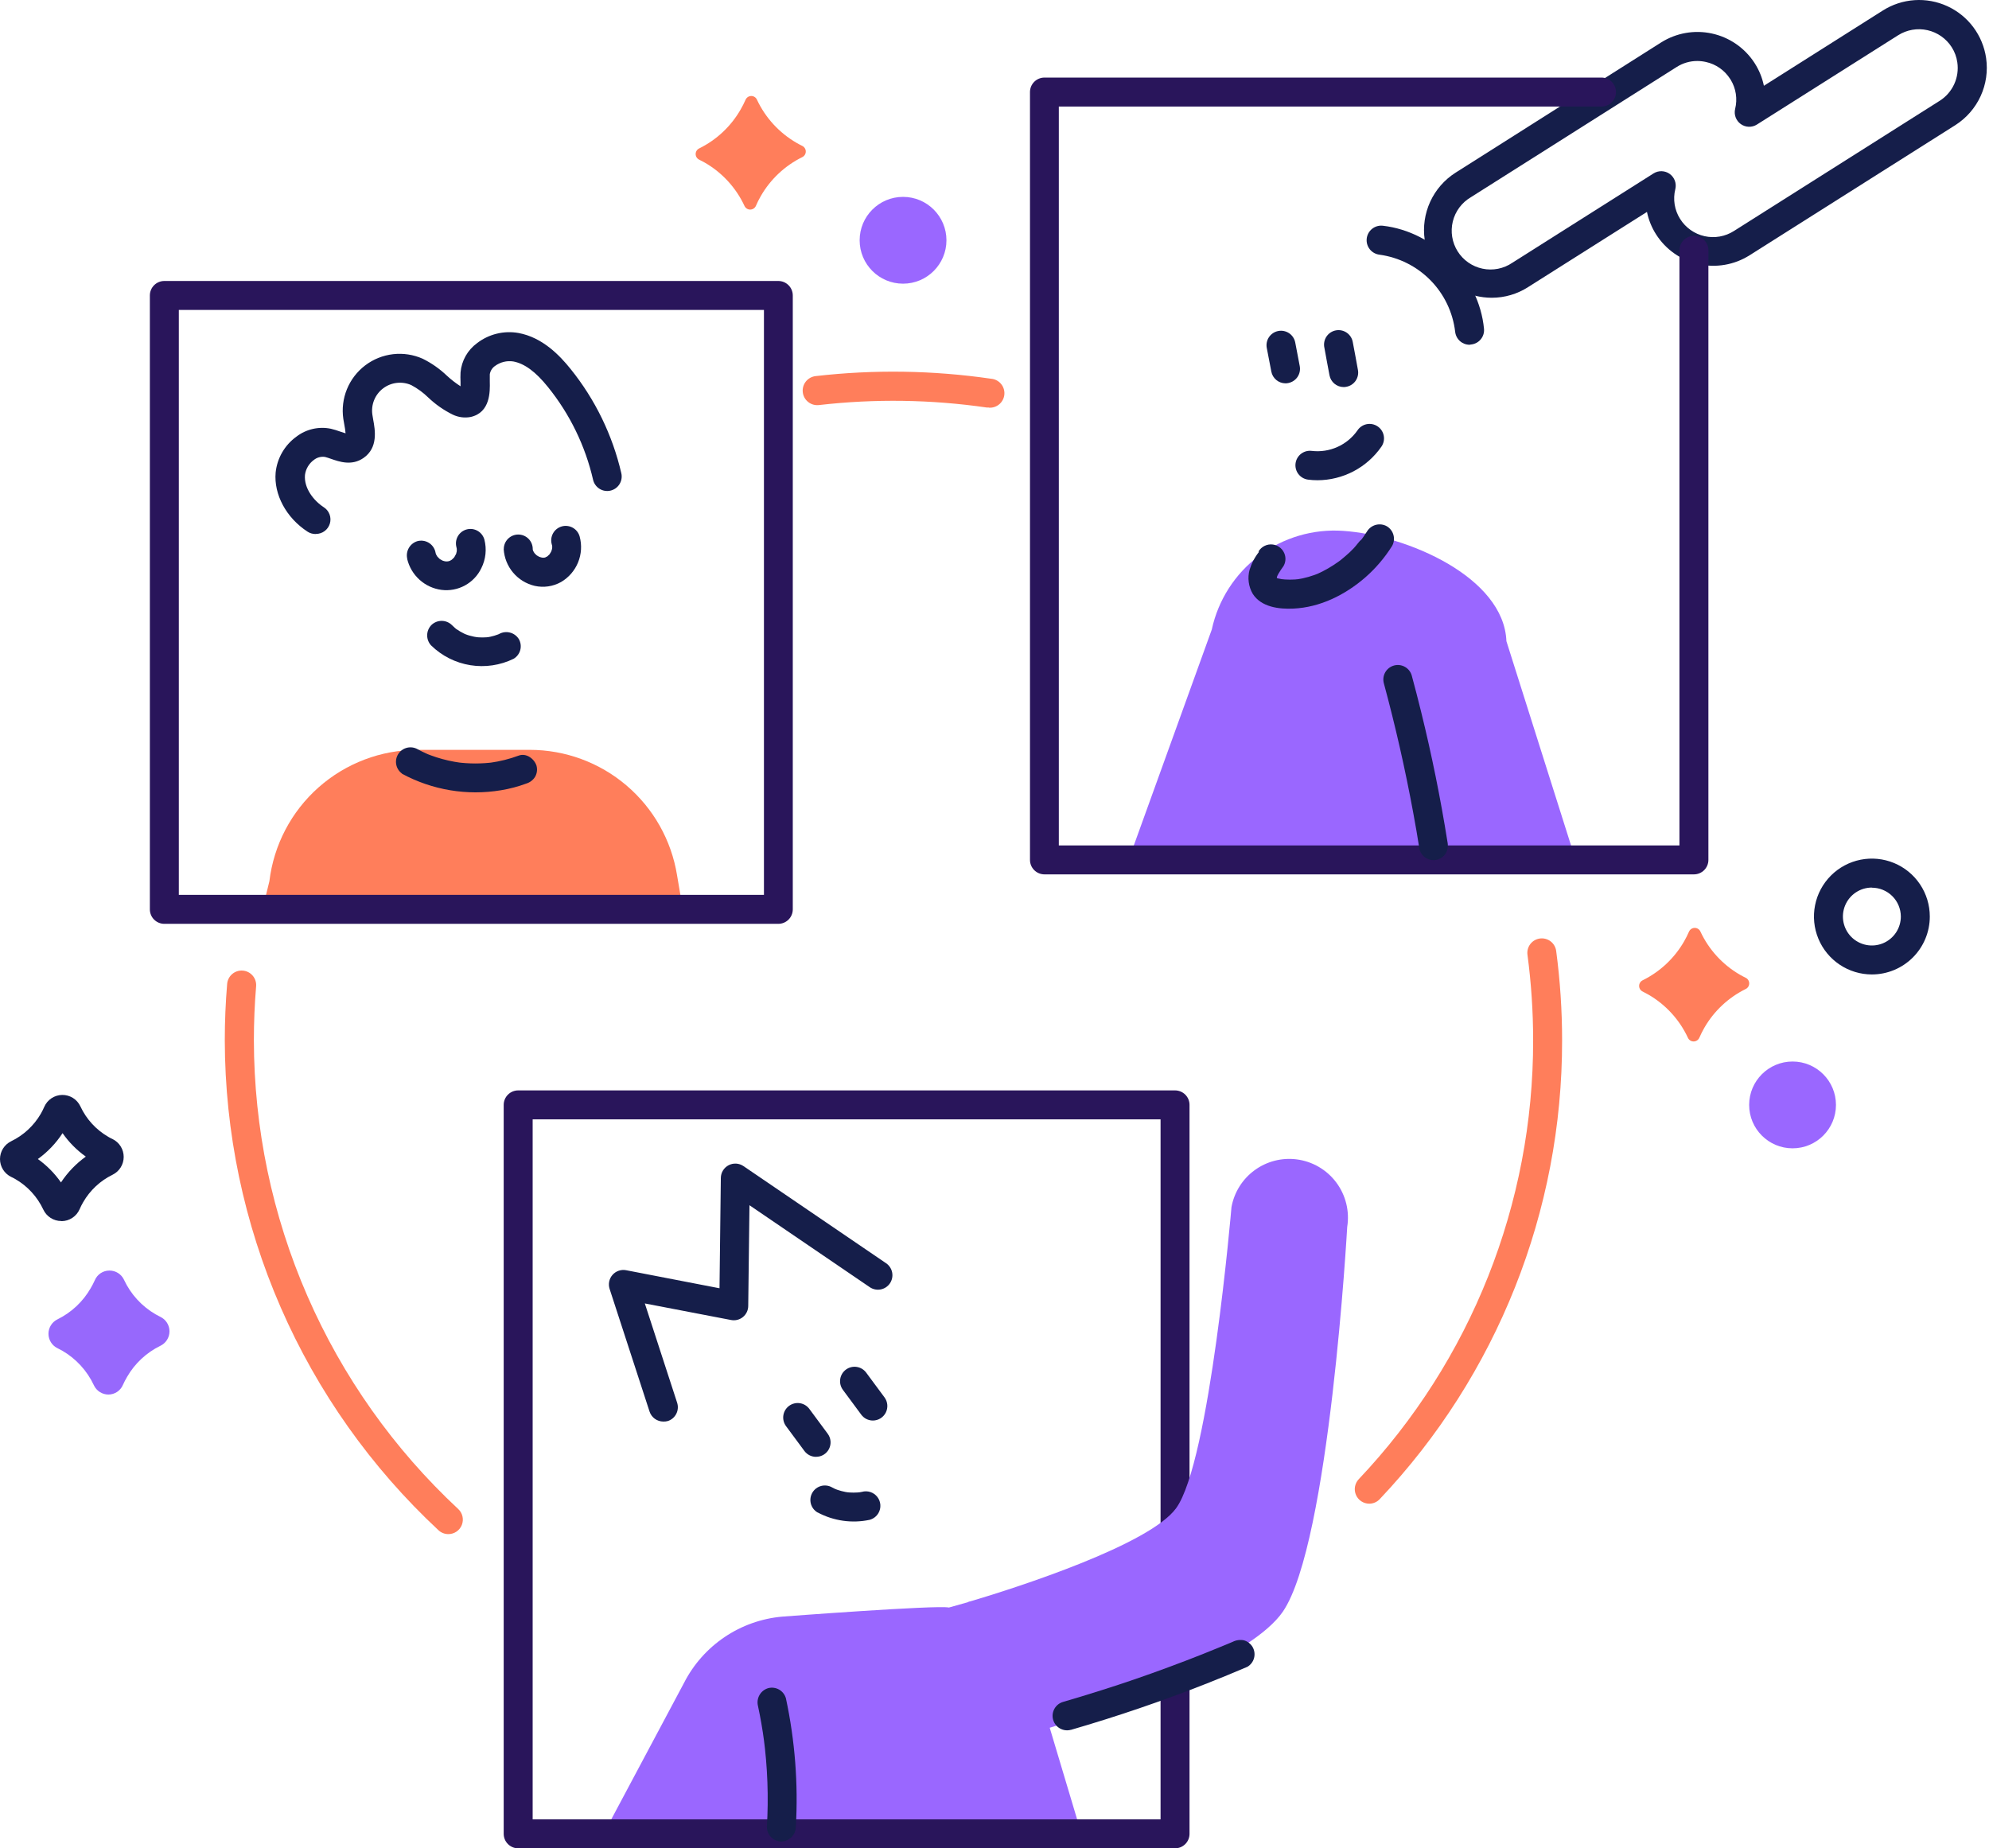 <?xml version="1.0" encoding="UTF-8"?> <svg xmlns="http://www.w3.org/2000/svg" width="269" height="250" viewBox="0 0 269 250" fill="none"><path d="M8.287 165.153C7.777 165.153 7.278 165.007 6.848 164.734C6.418 164.46 6.075 164.07 5.859 163.608C5.048 161.873 3.724 160.429 2.065 159.473C1.886 159.367 1.701 159.271 1.505 159.182C1.054 158.962 0.673 158.619 0.407 158.193C0.141 157.767 0 157.275 0 156.773C0 156.271 0.141 155.779 0.407 155.353C0.673 154.927 1.054 154.584 1.505 154.364C3.177 153.556 4.569 152.268 5.506 150.665C5.684 150.356 5.845 150.036 5.987 149.708C6.193 149.236 6.531 148.832 6.96 148.546C7.39 148.261 7.892 148.105 8.408 148.098C8.924 148.091 9.431 148.233 9.868 148.506C10.305 148.78 10.653 149.174 10.872 149.641C11.679 151.379 13.005 152.823 14.666 153.776C14.845 153.883 15.024 153.978 15.226 154.067C15.677 154.289 16.057 154.632 16.323 155.058C16.588 155.484 16.729 155.977 16.729 156.479C16.729 156.982 16.588 157.474 16.323 157.9C16.057 158.327 15.677 158.67 15.226 158.891C13.558 159.704 12.172 160.998 11.247 162.606C11.068 162.914 10.907 163.231 10.766 163.558C10.56 164.031 10.221 164.434 9.792 164.72C9.362 165.006 8.859 165.162 8.343 165.169L8.287 165.153ZM5.109 156.759C6.328 157.631 7.389 158.704 8.248 159.932C9.145 158.573 10.283 157.39 11.605 156.44C10.383 155.57 9.32 154.497 8.461 153.267C7.57 154.634 6.434 155.824 5.109 156.776V156.759Z" fill="#151E4A"></path><path d="M235.321 131.842C235.578 131.987 235.835 132.127 236.093 132.25C236.236 132.319 236.357 132.427 236.441 132.562C236.526 132.696 236.57 132.852 236.57 133.011C236.57 133.17 236.526 133.326 236.441 133.46C236.357 133.595 236.236 133.703 236.093 133.772C233.748 134.928 231.8 136.755 230.497 139.021C230.248 139.458 230.022 139.908 229.82 140.369C229.753 140.517 229.645 140.643 229.508 140.73C229.372 140.818 229.213 140.865 229.051 140.865C228.888 140.865 228.729 140.818 228.593 140.73C228.456 140.643 228.348 140.517 228.281 140.369C227.14 137.916 225.27 135.874 222.926 134.522C222.674 134.376 222.417 134.242 222.159 134.113C222.016 134.044 221.895 133.936 221.811 133.802C221.726 133.667 221.682 133.511 221.682 133.352C221.682 133.193 221.726 133.038 221.811 132.903C221.895 132.768 222.016 132.66 222.159 132.591C224.503 131.435 226.451 129.608 227.755 127.343C228.005 126.908 228.231 126.459 228.432 126C228.499 125.852 228.608 125.726 228.744 125.639C228.88 125.551 229.039 125.504 229.202 125.504C229.364 125.504 229.523 125.551 229.659 125.639C229.796 125.726 229.904 125.852 229.971 126C231.112 128.45 232.98 130.489 235.321 131.842V131.842Z" fill="#FF7E5B"></path><path d="M107.733 19.324C107.985 19.469 108.242 19.609 108.5 19.732C108.643 19.801 108.764 19.909 108.848 20.044C108.933 20.179 108.977 20.334 108.977 20.493C108.977 20.652 108.933 20.808 108.848 20.943C108.764 21.077 108.643 21.185 108.5 21.254C106.156 22.411 104.208 24.238 102.904 26.503C102.651 26.938 102.424 27.389 102.227 27.852C102.16 28 102.052 28.125 101.915 28.213C101.779 28.301 101.62 28.347 101.457 28.347C101.295 28.347 101.136 28.301 101 28.213C100.863 28.125 100.755 28 100.688 27.852C99.546 25.399 97.676 23.357 95.333 22.004C95.076 21.859 94.824 21.724 94.561 21.596C94.418 21.527 94.297 21.419 94.212 21.284C94.128 21.149 94.083 20.994 94.083 20.835C94.083 20.676 94.128 20.52 94.212 20.385C94.297 20.251 94.418 20.143 94.561 20.074C96.906 18.919 98.855 17.092 100.156 14.825C100.408 14.39 100.636 13.942 100.839 13.482C100.905 13.334 101.013 13.208 101.149 13.12C101.285 13.031 101.444 12.984 101.606 12.984C101.768 12.984 101.927 13.031 102.063 13.12C102.199 13.208 102.306 13.334 102.372 13.482C103.519 15.932 105.39 17.971 107.733 19.324V19.324Z" fill="#FF7E5B"></path><path d="M20.392 179.017C20.621 179.152 20.856 179.275 21.091 179.392C21.22 179.455 21.329 179.553 21.404 179.675C21.48 179.797 21.52 179.937 21.52 180.08C21.52 180.224 21.48 180.364 21.404 180.486C21.329 180.608 21.22 180.706 21.091 180.769C18.956 181.817 17.18 183.477 15.988 185.536C15.761 185.933 15.555 186.342 15.373 186.762C15.313 186.897 15.216 187.012 15.092 187.093C14.968 187.173 14.824 187.216 14.676 187.216C14.528 187.216 14.384 187.173 14.26 187.093C14.136 187.012 14.039 186.897 13.979 186.762C12.941 184.537 11.243 182.685 9.117 181.457C8.882 181.323 8.652 181.2 8.417 181.082C8.287 181.02 8.177 180.922 8.1 180.799C8.023 180.677 7.982 180.535 7.982 180.391C7.982 180.247 8.023 180.105 8.1 179.983C8.177 179.861 8.287 179.762 8.417 179.7C10.553 178.657 12.329 176.998 13.515 174.938C13.744 174.541 13.951 174.132 14.136 173.713C14.195 173.577 14.293 173.462 14.417 173.382C14.54 173.301 14.685 173.258 14.833 173.258C14.98 173.258 15.125 173.301 15.249 173.382C15.372 173.462 15.47 173.577 15.529 173.713C16.567 175.938 18.265 177.79 20.392 179.017V179.017Z" fill="#9768FC"></path><path d="M14.666 188.622C14.254 188.622 13.85 188.504 13.502 188.283C13.155 188.062 12.877 187.747 12.702 187.374C11.786 185.408 10.287 183.771 8.41 182.685C8.203 182.567 8.001 182.461 7.789 182.36C7.419 182.183 7.107 181.906 6.889 181.559C6.671 181.213 6.555 180.811 6.555 180.402C6.555 179.992 6.671 179.591 6.889 179.244C7.107 178.898 7.419 178.62 7.789 178.443C9.666 177.517 11.225 176.052 12.265 174.235C12.472 173.886 12.659 173.526 12.825 173.155C12.988 172.771 13.259 172.443 13.606 172.211C13.953 171.98 14.361 171.855 14.778 171.852H14.811C15.223 171.851 15.626 171.969 15.973 172.19C16.32 172.411 16.596 172.726 16.77 173.099C17.687 175.065 19.188 176.701 21.067 177.783V177.783C21.274 177.9 21.476 178.012 21.688 178.113C22.058 178.29 22.37 178.568 22.588 178.914C22.807 179.261 22.922 179.662 22.922 180.072C22.922 180.481 22.807 180.882 22.588 181.229C22.37 181.576 22.058 181.853 21.688 182.03C19.8 182.952 18.232 184.417 17.184 186.238C16.977 186.587 16.791 186.948 16.624 187.318C16.461 187.703 16.188 188.031 15.84 188.263C15.492 188.494 15.084 188.619 14.666 188.622V188.622ZM10.061 180.413C11.952 181.557 13.527 183.155 14.643 185.063L14.772 184.839C15.902 182.884 17.507 181.246 19.439 180.077C17.547 178.934 15.971 177.338 14.851 175.433C14.811 175.506 14.772 175.584 14.727 175.657C13.599 177.611 11.994 179.248 10.061 180.413V180.413Z" fill="#9768FC"></path><path d="M242.433 155.318C245.675 155.318 248.303 152.69 248.303 149.448C248.303 146.206 245.675 143.578 242.433 143.578C239.192 143.578 236.563 146.206 236.563 149.448C236.563 152.69 239.192 155.318 242.433 155.318Z" fill="#9A67FF"></path><path d="M253.16 131.801C251.611 131.801 250.096 131.341 248.808 130.48C247.52 129.62 246.515 128.396 245.923 126.965C245.33 125.533 245.174 123.958 245.477 122.438C245.779 120.919 246.525 119.523 247.621 118.427C248.716 117.332 250.112 116.586 251.632 116.283C253.151 115.981 254.727 116.136 256.158 116.729C257.59 117.322 258.813 118.326 259.674 119.614C260.535 120.903 260.994 122.417 260.994 123.967C260.994 126.044 260.169 128.037 258.7 129.506C257.23 130.975 255.238 131.801 253.16 131.801V131.801ZM253.16 120.05C252.385 120.05 251.628 120.28 250.984 120.71C250.34 121.14 249.838 121.752 249.541 122.468C249.245 123.184 249.167 123.971 249.318 124.731C249.47 125.491 249.843 126.189 250.39 126.737C250.938 127.284 251.636 127.657 252.396 127.808C253.156 127.96 253.943 127.882 254.659 127.586C255.375 127.289 255.987 126.787 256.417 126.143C256.847 125.499 257.077 124.741 257.077 123.967C257.073 122.931 256.658 121.939 255.924 121.208C255.19 120.477 254.196 120.067 253.16 120.067V120.05Z" fill="#151E4A"></path><path d="M122.132 38.369C125.373 38.369 128.001 35.741 128.001 32.499C128.001 29.257 125.373 26.629 122.132 26.629C118.89 26.629 116.262 29.257 116.262 32.499C116.262 35.741 118.89 38.369 122.132 38.369Z" fill="#9A67FF"></path><path d="M198.748 46.631C198.261 46.629 197.792 46.446 197.433 46.119C197.073 45.791 196.848 45.341 196.8 44.857C196.487 42.236 195.314 39.792 193.464 37.909C191.614 36.026 189.192 34.809 186.577 34.449C186.058 34.39 185.583 34.128 185.257 33.719C184.931 33.31 184.781 32.789 184.84 32.269C184.898 31.75 185.161 31.275 185.57 30.949C185.978 30.623 186.5 30.473 187.019 30.532C194.019 31.327 200.029 37.448 200.701 44.46C200.726 44.716 200.701 44.975 200.626 45.221C200.551 45.467 200.428 45.696 200.264 45.895C200.1 46.094 199.899 46.258 199.671 46.379C199.443 46.499 199.194 46.573 198.938 46.597L198.748 46.631Z" fill="#151E4A"></path><path d="M181.725 52.353C181.271 52.352 180.831 52.193 180.48 51.903C180.13 51.613 179.892 51.21 179.806 50.763C179.638 49.902 179.549 49.392 179.453 48.878C179.358 48.363 179.28 47.882 179.118 47.048C179.059 46.791 179.053 46.526 179.099 46.267C179.145 46.008 179.243 45.761 179.386 45.541C179.53 45.321 179.717 45.132 179.935 44.985C180.153 44.838 180.399 44.737 180.657 44.688C180.916 44.638 181.181 44.641 181.438 44.696C181.695 44.751 181.939 44.858 182.154 45.009C182.369 45.16 182.551 45.354 182.69 45.577C182.829 45.8 182.921 46.049 182.962 46.309C183.13 47.165 183.219 47.68 183.315 48.189C183.41 48.699 183.488 49.185 183.65 50.025C183.699 50.277 183.697 50.537 183.645 50.789C183.593 51.04 183.492 51.279 183.348 51.492C183.203 51.705 183.018 51.887 182.803 52.028C182.588 52.169 182.347 52.266 182.095 52.313C181.973 52.34 181.85 52.353 181.725 52.353V52.353Z" fill="#151E4A"></path><path d="M173.858 51.848C173.403 51.847 172.963 51.688 172.613 51.398C172.263 51.108 172.024 50.705 171.939 50.259L171.323 47.064C171.275 46.811 171.276 46.551 171.328 46.299C171.38 46.047 171.481 45.807 171.626 45.594C171.77 45.381 171.955 45.199 172.17 45.057C172.385 44.916 172.626 44.818 172.879 44.77C173.132 44.721 173.391 44.723 173.644 44.775C173.896 44.827 174.135 44.928 174.348 45.072C174.561 45.217 174.744 45.402 174.885 45.617C175.027 45.831 175.124 46.072 175.173 46.325L175.783 49.52C175.88 50.03 175.77 50.557 175.479 50.986C175.187 51.415 174.737 51.711 174.227 51.809C174.106 51.836 173.982 51.849 173.858 51.848Z" fill="#151E4A"></path><path d="M178.184 64.956C177.754 64.956 177.324 64.928 176.897 64.872C176.382 64.803 175.916 64.532 175.6 64.119C175.285 63.706 175.147 63.185 175.216 62.67C175.285 62.155 175.555 61.689 175.968 61.373C176.381 61.058 176.903 60.92 177.418 60.989C178.596 61.125 179.79 60.942 180.873 60.457C181.956 59.973 182.889 59.205 183.573 58.236C183.714 58.016 183.898 57.826 184.114 57.679C184.329 57.531 184.572 57.428 184.828 57.376C185.084 57.323 185.348 57.323 185.604 57.374C185.861 57.425 186.104 57.527 186.32 57.674C186.537 57.821 186.721 58.009 186.863 58.228C187.006 58.448 187.103 58.693 187.148 58.951C187.194 59.208 187.188 59.472 187.131 59.727C187.073 59.981 186.965 60.222 186.813 60.435C185.843 61.826 184.553 62.964 183.051 63.751C181.549 64.537 179.88 64.951 178.184 64.956Z" fill="#151E4A"></path><path d="M201.764 40.274C200.216 40.276 198.692 39.886 197.335 39.141C195.978 38.395 194.832 37.318 194.003 36.011C193.312 34.927 192.862 33.707 192.682 32.435C192.429 30.681 192.688 28.892 193.428 27.282C194.167 25.672 195.356 24.309 196.851 23.359L224.673 5.732C226.71 4.453 229.167 4.021 231.518 4.531C233.869 5.04 235.927 6.449 237.252 8.457L237.33 8.58C237.919 9.505 238.334 10.529 238.556 11.602L254.621 1.435C255.912 0.612 257.389 0.126 258.917 0.021C260.444 -0.083 261.974 0.197 263.365 0.836C264.757 1.475 265.966 2.452 266.882 3.679C267.798 4.906 268.392 6.343 268.61 7.859V7.859C268.863 9.61 268.604 11.397 267.866 13.005C267.127 14.613 265.94 15.974 264.447 16.924L236.614 34.533C234.559 35.83 232.074 36.259 229.703 35.726C227.332 35.194 225.27 33.742 223.968 31.691C223.378 30.765 222.963 29.739 222.742 28.663L206.666 38.831C205.203 39.771 203.502 40.272 201.764 40.274ZM229.558 8.25C228.567 8.247 227.595 8.528 226.76 9.062L198.933 26.671C198.325 27.027 197.794 27.501 197.373 28.065C196.953 28.63 196.649 29.273 196.482 29.957C196.315 30.641 196.287 31.352 196.401 32.047C196.514 32.742 196.766 33.407 197.141 34.002C197.517 34.598 198.008 35.112 198.587 35.514C199.165 35.915 199.818 36.197 200.507 36.34C201.197 36.485 201.908 36.489 202.598 36.352C203.289 36.215 203.946 35.941 204.528 35.546L223.626 23.459C223.957 23.25 224.342 23.144 224.733 23.156C225.124 23.168 225.503 23.296 225.82 23.525C226.137 23.754 226.379 24.073 226.513 24.44C226.648 24.807 226.669 25.206 226.575 25.586C226.405 26.267 226.376 26.977 226.488 27.67C226.601 28.364 226.853 29.027 227.23 29.62C227.6 30.206 228.081 30.713 228.648 31.112C229.214 31.511 229.853 31.794 230.53 31.945C231.206 32.095 231.905 32.111 232.587 31.991C233.269 31.87 233.921 31.616 234.504 31.243L262.332 13.633C263.189 13.09 263.87 12.309 264.293 11.387C264.716 10.464 264.863 9.439 264.715 8.435V8.435C264.612 7.706 264.355 7.008 263.96 6.387C263.213 5.214 262.031 4.385 260.674 4.081C259.318 3.777 257.895 4.023 256.719 4.764L237.615 16.845C237.286 17.053 236.902 17.158 236.512 17.146C236.123 17.135 235.746 17.007 235.429 16.78C235.112 16.553 234.871 16.237 234.735 15.871C234.599 15.506 234.575 15.109 234.667 14.73C234.832 14.064 234.864 13.372 234.76 12.694C234.656 12.016 234.419 11.365 234.062 10.78L234.001 10.69C233.634 10.107 233.156 9.604 232.593 9.208C232.03 8.812 231.394 8.532 230.722 8.385C230.34 8.297 229.949 8.252 229.558 8.25V8.25Z" fill="#151E4A"></path><path d="M152.517 116.635L163.887 85.148C164.75 81.159 167.022 77.614 170.286 75.163C173.55 72.712 177.587 71.519 181.659 71.803C190.304 72.396 203.393 78.064 203.734 86.726L213.207 116.669L152.517 116.635Z" fill="#9A67FF"></path><path d="M170.271 74.645C169.7 75.364 169.269 76.184 169 77.062C168.85 77.606 168.81 78.174 168.883 78.733C168.956 79.293 169.141 79.832 169.426 80.319C170.573 82.12 172.973 82.411 174.937 82.316C178.558 82.143 181.898 80.47 184.612 78.131C186.032 76.891 187.263 75.451 188.266 73.856C188.522 73.406 188.592 72.874 188.46 72.374C188.328 71.874 188.006 71.446 187.561 71.181C187.111 70.928 186.58 70.86 186.08 70.99C185.58 71.121 185.151 71.44 184.881 71.88C184.735 72.11 184.584 72.339 184.428 72.563L184.154 72.944C184.064 73.067 183.801 73.285 184.154 72.915C183.767 73.29 183.454 73.76 183.085 74.152C182.715 74.544 182.369 74.874 181.966 75.21C181.759 75.389 181.552 75.568 181.339 75.736L181.154 75.881L181.322 75.752L180.992 75.993C180.115 76.623 179.178 77.165 178.194 77.61L178.328 77.554L178.099 77.644L177.763 77.772C177.495 77.868 177.204 77.952 176.957 78.03C176.419 78.184 175.872 78.302 175.318 78.382L175.838 78.31C174.928 78.43 174.006 78.43 173.096 78.31L173.617 78.377C173.391 78.347 173.167 78.306 172.945 78.254C172.833 78.254 172.733 78.192 172.626 78.164C172.268 78.064 173.041 78.388 172.626 78.164C172.579 78.142 172.533 78.114 172.492 78.08C172.722 78.27 172.789 78.321 172.677 78.22C172.397 77.896 172.794 78.455 172.71 78.287C172.526 77.901 172.778 78.573 172.71 78.377C172.643 78.181 172.649 78.136 172.626 78.013L172.699 78.534C172.677 78.32 172.677 78.104 172.699 77.89L172.632 78.41C172.658 78.221 172.699 78.034 172.755 77.851C172.867 77.459 172.543 78.237 172.755 77.885C172.8 77.795 172.839 77.705 172.889 77.621C173.1 77.262 173.33 76.915 173.578 76.581C173.711 76.356 173.797 76.107 173.832 75.849C173.866 75.59 173.848 75.327 173.779 75.075C173.677 74.703 173.468 74.369 173.177 74.116C172.887 73.862 172.527 73.7 172.145 73.65C171.762 73.6 171.373 73.663 171.027 73.834C170.681 74.004 170.392 74.272 170.198 74.605L170.271 74.645Z" fill="#151E4A"></path><path d="M229.11 118.265H141.257C140.738 118.265 140.24 118.059 139.872 117.691C139.505 117.324 139.299 116.826 139.299 116.307V12.451C139.299 11.931 139.505 11.433 139.872 11.066C140.24 10.698 140.738 10.492 141.257 10.492H216.592C217.111 10.492 217.61 10.698 217.977 11.066C218.344 11.433 218.551 11.931 218.551 12.451C218.551 12.97 218.344 13.468 217.977 13.835C217.61 14.203 217.111 14.409 216.592 14.409H143.199V114.348H227.134V33.86C227.134 33.34 227.341 32.842 227.708 32.475C228.075 32.108 228.573 31.901 229.093 31.901C229.612 31.901 230.11 32.108 230.478 32.475C230.845 32.842 231.051 33.34 231.051 33.86V116.307C231.051 116.823 230.847 117.319 230.484 117.686C230.12 118.052 229.626 118.261 229.11 118.265V118.265Z" fill="#29155B"></path><path d="M187.158 92.425C188.718 98.192 190.04 104.019 191.126 109.906C191.435 111.566 191.721 113.229 191.982 114.897C192.117 115.39 192.441 115.81 192.883 116.066C193.104 116.197 193.35 116.283 193.605 116.319C193.86 116.354 194.119 116.339 194.368 116.274C194.617 116.209 194.851 116.096 195.056 115.94C195.261 115.784 195.433 115.589 195.563 115.367C195.803 114.902 195.872 114.367 195.759 113.856C194.819 107.951 193.633 102.094 192.2 96.286C191.797 94.644 191.376 93.01 190.935 91.384C190.797 90.883 190.466 90.457 190.014 90.201C189.562 89.944 189.027 89.878 188.526 90.016C188.026 90.154 187.6 90.485 187.343 90.937C187.087 91.389 187.02 91.924 187.158 92.425V92.425Z" fill="#151E4A"></path><path d="M35.364 123.547L36.433 119.194C37.022 114.293 39.386 109.779 43.078 106.504C46.771 103.229 51.536 101.421 56.471 101.422H71.635C76.431 101.42 81.071 103.126 84.723 106.234C88.375 109.342 90.802 113.648 91.567 118.382L92.368 123.105L35.364 123.547Z" fill="#FF7E5B"></path><path d="M42.662 72.229C42.285 72.229 41.915 72.12 41.599 71.915C38.711 70.041 37.016 66.879 37.279 63.908C37.379 62.95 37.68 62.024 38.162 61.19C38.644 60.356 39.296 59.633 40.077 59.068C40.732 58.562 41.49 58.203 42.298 58.018C43.105 57.832 43.943 57.824 44.755 57.993C45.185 58.096 45.609 58.225 46.025 58.38C46.237 58.452 46.512 58.547 46.735 58.609C46.702 58.218 46.646 57.829 46.568 57.445C46.517 57.176 46.472 56.913 46.433 56.662C46.233 55.3 46.402 53.91 46.923 52.636C47.444 51.362 48.297 50.251 49.393 49.419C50.49 48.587 51.789 48.065 53.157 47.907C54.524 47.749 55.908 47.96 57.166 48.52C58.369 49.115 59.475 49.891 60.445 50.82C61.016 51.348 61.632 51.825 62.286 52.247C62.286 52.04 62.286 51.833 62.286 51.687C62.264 51.247 62.264 50.806 62.286 50.367C62.354 49.585 62.59 48.828 62.976 48.146C63.362 47.463 63.89 46.871 64.524 46.41C65.31 45.805 66.214 45.37 67.177 45.135C68.141 44.898 69.143 44.866 70.12 45.039C73.388 45.638 75.715 48.1 77.165 49.902C80.491 54.027 82.838 58.852 84.031 64.014C84.146 64.521 84.056 65.053 83.779 65.493C83.503 65.934 83.063 66.246 82.556 66.362C82.049 66.478 81.517 66.387 81.077 66.111C80.637 65.834 80.325 65.394 80.209 64.887C79.154 60.306 77.072 56.023 74.121 52.364C72.442 50.271 70.931 49.169 69.415 48.889C68.982 48.823 68.541 48.843 68.116 48.949C67.692 49.055 67.292 49.244 66.941 49.505C66.755 49.634 66.597 49.8 66.477 49.993C66.357 50.185 66.277 50.4 66.242 50.624C66.242 50.887 66.242 51.228 66.242 51.586C66.275 52.946 66.332 55.789 63.657 56.399C62.838 56.554 61.991 56.444 61.239 56.085C60.022 55.486 58.903 54.705 57.921 53.769C57.24 53.103 56.467 52.538 55.627 52.09C55.01 51.815 54.331 51.711 53.66 51.789C52.989 51.866 52.351 52.123 51.813 52.531C51.275 52.939 50.856 53.484 50.601 54.109C50.346 54.735 50.263 55.417 50.361 56.085C50.389 56.292 50.428 56.511 50.468 56.729C50.731 58.161 51.167 60.562 49.153 61.95C47.575 63.041 45.896 62.453 44.782 62.067C44.475 61.961 44.189 61.86 43.954 61.804C43.688 61.764 43.416 61.78 43.156 61.85C42.896 61.921 42.654 62.044 42.444 62.213C42.117 62.452 41.843 62.755 41.637 63.103C41.432 63.451 41.298 63.837 41.246 64.238C41.089 66.018 42.416 67.719 43.798 68.614C44.153 68.844 44.425 69.182 44.572 69.579C44.719 69.976 44.733 70.41 44.613 70.816C44.492 71.222 44.244 71.578 43.904 71.831C43.565 72.083 43.152 72.219 42.729 72.218L42.662 72.229Z" fill="#151E4A"></path><path d="M58.324 87.314C59.77 88.723 61.617 89.652 63.611 89.972C65.605 90.293 67.649 89.99 69.465 89.104C69.91 88.841 70.234 88.412 70.365 87.911C70.496 87.41 70.424 86.878 70.164 86.43C69.892 85.998 69.465 85.686 68.971 85.56C68.477 85.433 67.953 85.5 67.506 85.747C67.506 85.747 67.226 85.87 67.232 85.876C67.238 85.881 67.736 85.674 67.372 85.808C67.198 85.876 67.025 85.937 66.846 85.987C66.492 86.091 66.131 86.169 65.766 86.222L66.286 86.15C65.586 86.242 64.877 86.242 64.177 86.15L64.697 86.217C64.296 86.163 63.9 86.081 63.511 85.971C63.315 85.915 63.125 85.853 62.951 85.78C62.778 85.708 62.498 85.568 63.046 85.825L62.772 85.702C62.409 85.527 62.061 85.323 61.731 85.092C61.608 85.008 61.373 84.773 61.804 85.159C61.743 85.103 61.675 85.053 61.608 85.003C61.441 84.857 61.284 84.712 61.127 84.555C60.756 84.185 60.253 83.977 59.728 83.977C59.204 83.977 58.701 84.185 58.329 84.555C57.972 84.928 57.773 85.424 57.773 85.94C57.773 86.456 57.972 86.952 58.329 87.325L58.324 87.314Z" fill="#151E4A"></path><path d="M55.068 75.595C55.325 76.681 55.907 77.664 56.735 78.412C57.563 79.161 58.6 79.64 59.707 79.786C60.801 79.925 61.912 79.716 62.88 79.187C63.849 78.659 64.626 77.838 65.101 76.843C65.7 75.647 65.845 74.275 65.51 72.981C65.372 72.481 65.04 72.055 64.589 71.799C64.137 71.542 63.602 71.475 63.101 71.613C62.6 71.751 62.174 72.083 61.918 72.534C61.661 72.986 61.595 73.521 61.733 74.022C61.772 74.168 61.8 74.308 61.828 74.453L61.755 73.933C61.791 74.223 61.791 74.516 61.755 74.806L61.822 74.285C61.801 74.46 61.765 74.632 61.716 74.8C61.716 74.884 61.66 74.968 61.632 75.052C61.531 75.36 61.856 74.604 61.693 74.906C61.623 75.052 61.544 75.194 61.458 75.332C61.414 75.399 61.207 75.679 61.431 75.388C61.654 75.097 61.43 75.388 61.391 75.427C61.352 75.466 61.162 75.651 61.044 75.757C60.792 75.986 61.447 75.494 61.162 75.667L60.938 75.802C60.864 75.85 60.785 75.892 60.703 75.925C60.703 75.925 61.263 75.723 60.849 75.858C60.678 75.91 60.504 75.949 60.328 75.975L60.849 75.908C60.555 75.947 60.258 75.947 59.964 75.908L60.485 75.981C60.309 75.954 60.135 75.914 59.964 75.863L59.752 75.791C59.533 75.723 60.205 76.009 59.931 75.869C59.769 75.79 59.612 75.702 59.461 75.606C59.394 75.561 59.164 75.388 59.461 75.606C59.757 75.824 59.461 75.606 59.422 75.561C59.301 75.451 59.187 75.333 59.08 75.209C58.868 74.962 59.349 75.612 59.17 75.32C59.088 75.196 59.013 75.067 58.946 74.934C58.773 74.643 59.108 75.404 59.002 75.08C58.942 74.91 58.895 74.736 58.862 74.559C58.72 74.061 58.387 73.638 57.936 73.383C57.485 73.127 56.951 73.06 56.45 73.194C55.956 73.344 55.539 73.678 55.285 74.127C55.031 74.576 54.959 75.106 55.085 75.606L55.068 75.595Z" fill="#151E4A"></path><path d="M68.122 74.269C68.193 75.439 68.639 76.556 69.395 77.452C70.151 78.348 71.177 78.977 72.319 79.243C73.529 79.514 74.796 79.328 75.878 78.723C76.915 78.116 77.724 77.184 78.179 76.071C78.634 74.959 78.71 73.728 78.396 72.567C78.327 72.319 78.211 72.087 78.053 71.884C77.895 71.681 77.698 71.511 77.475 71.385C77.251 71.257 77.004 71.176 76.749 71.144C76.494 71.112 76.235 71.131 75.987 71.199C75.739 71.268 75.507 71.384 75.304 71.542C75.101 71.7 74.931 71.897 74.804 72.12C74.677 72.344 74.595 72.591 74.563 72.846C74.531 73.101 74.55 73.36 74.619 73.608C74.667 73.768 74.705 73.93 74.731 74.095L74.658 73.575C74.694 73.848 74.694 74.124 74.658 74.397L74.731 73.877C74.686 74.18 74.607 74.476 74.496 74.761L74.691 74.291C74.603 74.496 74.501 74.694 74.384 74.884C74.339 74.951 74.283 75.018 74.238 75.091C74.574 74.531 74.406 74.879 74.277 75.013C74.149 75.147 74.121 75.169 74.037 75.242C73.953 75.315 73.684 75.421 74.177 75.141C73.981 75.253 73.807 75.376 73.617 75.472L74.087 75.276C73.854 75.37 73.612 75.439 73.365 75.483L73.886 75.41C73.627 75.441 73.366 75.441 73.108 75.41L73.628 75.477C73.312 75.438 73.003 75.353 72.71 75.225L73.181 75.427C72.986 75.347 72.799 75.249 72.621 75.136C72.218 74.873 72.901 75.393 72.666 75.181C72.587 75.114 72.509 75.046 72.436 74.974C72.364 74.901 72.296 74.823 72.229 74.75C72 74.498 72.531 75.181 72.296 74.834C72.179 74.656 72.076 74.469 71.989 74.274L72.184 74.744C72.091 74.504 72.023 74.255 71.983 74L72.05 74.52C72.05 74.431 72.05 74.347 72.05 74.257C72.05 73.738 71.844 73.24 71.477 72.873C71.109 72.505 70.611 72.299 70.092 72.299C69.572 72.299 69.074 72.505 68.707 72.873C68.34 73.24 68.133 73.738 68.133 74.257L68.122 74.269Z" fill="#151E4A"></path><path d="M105.26 124.955H22.226C21.969 124.955 21.714 124.905 21.477 124.806C21.239 124.708 21.023 124.563 20.841 124.382C20.659 124.2 20.515 123.984 20.417 123.746C20.318 123.509 20.268 123.254 20.268 122.997V39.962C20.268 39.443 20.474 38.945 20.841 38.578C21.209 38.21 21.707 38.004 22.226 38.004H105.26C105.78 38.004 106.278 38.21 106.645 38.578C107.013 38.945 107.219 39.443 107.219 39.962V122.997C107.219 123.254 107.168 123.509 107.07 123.746C106.971 123.984 106.827 124.2 106.645 124.382C106.463 124.563 106.248 124.708 106.01 124.806C105.772 124.905 105.518 124.955 105.26 124.955V124.955ZM24.185 121.038H103.319V41.921H24.185V121.038Z" fill="#29155B"></path><path d="M54.362 104.65C58.45 106.862 63.157 107.649 67.742 106.888C68.919 106.696 70.076 106.391 71.194 105.976C71.68 105.826 72.095 105.506 72.364 105.075C72.495 104.849 72.579 104.599 72.613 104.339C72.646 104.08 72.628 103.817 72.56 103.564C72.257 102.63 71.183 101.818 70.153 102.199C68.905 102.661 67.611 102.986 66.292 103.167L66.813 103.1C65.141 103.319 63.448 103.319 61.777 103.1L62.297 103.167C61.192 103.018 60.103 102.773 59.04 102.434C58.777 102.35 58.52 102.261 58.263 102.165L57.882 102.02L57.664 101.93L57.86 102.014C57.345 101.785 56.836 101.539 56.338 101.265C55.897 101.06 55.395 101.026 54.931 101.17C54.467 101.315 54.072 101.627 53.825 102.045C53.578 102.464 53.496 102.96 53.594 103.436C53.692 103.912 53.964 104.335 54.357 104.622L54.362 104.65Z" fill="#151E4A"></path><path d="M128.338 217.43C126.715 217.066 105.776 218.661 105.776 218.661C102.989 218.91 100.31 219.862 97.991 221.428C95.671 222.994 93.787 225.122 92.514 227.614L81.955 247.423H146.076L141.969 233.691L143.905 233.087L131.415 216.562C129.832 217.016 128.718 217.324 128.338 217.43Z" fill="#9A67FF"></path><path d="M110.593 204.574C112.746 205.722 115.235 206.073 117.621 205.565C118.114 205.428 118.534 205.108 118.796 204.669C118.995 204.331 119.088 203.94 119.063 203.548C119.037 203.156 118.895 202.78 118.654 202.47C118.413 202.16 118.084 201.929 117.711 201.807C117.337 201.685 116.936 201.679 116.558 201.788C116.373 201.827 116.189 201.86 115.999 201.888L116.519 201.816C115.796 201.908 115.065 201.908 114.342 201.816L114.863 201.883C114.142 201.789 113.436 201.601 112.764 201.323L113.229 201.519C112.994 201.418 112.77 201.306 112.546 201.189C112.097 200.927 111.563 200.854 111.06 200.986C110.557 201.119 110.128 201.445 109.866 201.894C109.604 202.343 109.531 202.878 109.663 203.38C109.795 203.883 110.122 204.312 110.571 204.574H110.593Z" fill="#151E4A"></path><path d="M110.369 197.048C110.062 197.049 109.76 196.977 109.486 196.839C109.212 196.701 108.974 196.501 108.791 196.254L106.307 192.896C106.154 192.69 106.043 192.455 105.98 192.205C105.918 191.955 105.905 191.695 105.943 191.441C105.981 191.186 106.069 190.942 106.201 190.721C106.334 190.5 106.509 190.308 106.715 190.155C106.922 190.001 107.157 189.89 107.407 189.828C107.657 189.766 107.916 189.753 108.171 189.791C108.426 189.829 108.67 189.917 108.891 190.049C109.112 190.182 109.304 190.356 109.457 190.563L111.942 193.92C112.159 194.211 112.291 194.557 112.323 194.919C112.355 195.281 112.285 195.644 112.122 195.968C111.959 196.293 111.708 196.565 111.399 196.755C111.089 196.945 110.733 197.044 110.369 197.043V197.048Z" fill="#151E4A"></path><path d="M118.058 192.138C117.751 192.139 117.448 192.067 117.174 191.929C116.9 191.791 116.662 191.59 116.48 191.343L113.996 187.986C113.687 187.568 113.557 187.045 113.634 186.531C113.711 186.017 113.989 185.555 114.407 185.247C114.825 184.938 115.348 184.808 115.862 184.885C116.375 184.962 116.837 185.24 117.146 185.658L119.631 189.015C119.844 189.307 119.972 189.652 120.002 190.013C120.032 190.373 119.961 190.734 119.799 191.057C119.636 191.38 119.387 191.652 119.08 191.842C118.773 192.033 118.42 192.135 118.058 192.138V192.138Z" fill="#151E4A"></path><path d="M89.71 192.276C89.297 192.274 88.894 192.143 88.56 191.9C88.226 191.657 87.976 191.315 87.847 190.922L82.447 174.336C82.341 174.012 82.322 173.665 82.391 173.331C82.461 172.997 82.616 172.687 82.842 172.431C83.069 172.175 83.358 171.983 83.681 171.874C84.004 171.764 84.35 171.741 84.685 171.807L97.309 174.247L97.488 159.317C97.493 158.963 97.593 158.617 97.778 158.315C97.964 158.014 98.228 157.768 98.542 157.604C98.856 157.441 99.208 157.365 99.562 157.386C99.915 157.407 100.256 157.523 100.549 157.723L119.837 170.861C120.267 171.154 120.563 171.605 120.66 172.115C120.757 172.626 120.647 173.154 120.355 173.584C120.063 174.013 119.612 174.309 119.101 174.406C118.591 174.503 118.062 174.394 117.633 174.101L101.361 163.016L101.193 176.642C101.191 176.929 101.126 177.211 101.002 177.47C100.878 177.729 100.698 177.957 100.476 178.138C100.253 178.32 99.993 178.449 99.715 178.519C99.436 178.588 99.146 178.595 98.865 178.539L87.209 176.3L91.579 189.73C91.74 190.224 91.698 190.762 91.463 191.226C91.229 191.689 90.82 192.041 90.326 192.203C90.125 192.258 89.918 192.282 89.71 192.276Z" fill="#151E4A"></path><path d="M158.918 249.997H70.081C69.561 249.997 69.063 249.791 68.696 249.424C68.328 249.056 68.122 248.558 68.122 248.039V149.443C68.122 148.923 68.328 148.425 68.696 148.058C69.063 147.691 69.561 147.484 70.081 147.484H158.918C159.437 147.484 159.935 147.691 160.303 148.058C160.67 148.425 160.876 148.923 160.876 149.443V248.022C160.878 248.281 160.829 248.537 160.732 248.777C160.634 249.016 160.491 249.234 160.308 249.418C160.126 249.601 159.91 249.747 159.671 249.847C159.432 249.946 159.176 249.997 158.918 249.997ZM72.039 246.08H156.959V151.401H72.039V246.08Z" fill="#29155B"></path><path d="M173.5 217.986C179.807 208.781 182.202 165.946 182.202 165.946C182.37 164.896 182.325 163.822 182.071 162.789C181.816 161.756 181.356 160.785 180.719 159.933C180.082 159.082 179.28 158.367 178.361 157.831C177.442 157.295 176.424 156.949 175.369 156.814C173.352 156.556 171.313 157.082 169.672 158.284C168.031 159.485 166.914 161.271 166.55 163.271C166.55 163.271 163.624 197.758 159.058 204.002C155.482 208.893 138.007 214.595 130.878 216.705L143.149 233.307C153.188 230.118 169.348 224.013 173.5 217.986Z" fill="#9A67FF"></path><path d="M102.513 230.75C102.856 232.343 103.134 233.949 103.346 235.568L103.279 235.047C103.811 239.047 103.957 243.089 103.716 247.117C103.72 247.635 103.928 248.131 104.294 248.497C104.661 248.863 105.156 249.071 105.674 249.076C106.19 249.064 106.682 248.854 107.046 248.489C107.411 248.125 107.621 247.633 107.633 247.117C107.968 241.28 107.516 235.425 106.29 229.709C106.15 229.209 105.818 228.784 105.366 228.527C104.914 228.27 104.38 228.202 103.878 228.338C103.384 228.488 102.967 228.822 102.713 229.271C102.459 229.72 102.387 230.249 102.513 230.75Z" fill="#151E4A"></path><path d="M144.844 233.973C151.078 232.163 157.218 230.067 163.265 227.683C165.084 226.967 166.897 226.217 168.704 225.445C169.143 225.186 169.464 224.767 169.599 224.275C169.668 224.023 169.686 223.76 169.652 223.5C169.619 223.241 169.534 222.991 169.403 222.764C169.142 222.327 168.724 222.005 168.234 221.864C167.722 221.759 167.19 221.83 166.723 222.065L166.589 222.121L166.51 222.155L165.951 222.39L164.832 222.848C164.087 223.156 163.338 223.458 162.593 223.755C161.101 224.348 159.596 224.924 158.078 225.484C155.071 226.603 152.044 227.644 148.996 228.606C147.272 229.155 145.538 229.683 143.792 230.19C143.291 230.329 142.866 230.661 142.61 231.113C142.354 231.565 142.288 232.101 142.427 232.602C142.565 233.103 142.897 233.528 143.35 233.784C143.802 234.04 144.337 234.106 144.838 233.967L144.844 233.973Z" fill="#151E4A"></path><path d="M185.177 203.385C184.796 203.382 184.423 203.269 184.105 203.059C183.787 202.848 183.537 202.55 183.386 202.2C183.235 201.85 183.188 201.463 183.253 201.087C183.318 200.711 183.491 200.363 183.75 200.083C198.935 184.045 207.382 162.788 207.347 140.702C207.348 136.836 207.091 132.974 206.581 129.141C206.512 128.626 206.65 128.105 206.965 127.692C207.281 127.279 207.747 127.008 208.262 126.939C208.777 126.87 209.298 127.009 209.711 127.324C210.124 127.639 210.395 128.106 210.464 128.621C210.997 132.626 211.265 136.662 211.264 140.702C211.302 163.788 202.472 186.006 186.599 202.769C186.416 202.964 186.196 203.118 185.952 203.224C185.707 203.33 185.444 203.385 185.177 203.385V203.385Z" fill="#FF7E5B"></path><path d="M133.737 55.119C133.642 55.127 133.547 55.127 133.452 55.119C125.932 54.03 118.304 53.919 110.756 54.788C110.499 54.818 110.238 54.797 109.989 54.726C109.74 54.655 109.507 54.536 109.305 54.375C109.102 54.214 108.932 54.015 108.806 53.789C108.681 53.563 108.6 53.314 108.571 53.057C108.541 52.8 108.562 52.539 108.633 52.29C108.704 52.041 108.823 51.808 108.984 51.605C109.145 51.403 109.344 51.233 109.57 51.107C109.797 50.981 110.045 50.901 110.303 50.871C118.189 49.964 126.161 50.083 134.017 51.224C134.536 51.261 135.02 51.503 135.361 51.897C135.702 52.29 135.873 52.803 135.836 53.322C135.799 53.842 135.557 54.325 135.163 54.666C134.77 55.007 134.257 55.178 133.737 55.141V55.119Z" fill="#FF7E5B"></path><path d="M60.636 207.499C60.139 207.5 59.661 207.312 59.298 206.973C50.198 198.497 42.937 188.24 37.966 176.84C32.995 165.44 30.421 153.14 30.402 140.703C30.402 138.157 30.509 135.594 30.721 133.076C30.743 132.819 30.814 132.569 30.933 132.339C31.051 132.11 31.213 131.906 31.41 131.739C31.607 131.572 31.834 131.446 32.08 131.367C32.326 131.288 32.585 131.259 32.842 131.28C33.099 131.301 33.35 131.373 33.579 131.491C33.809 131.609 34.013 131.772 34.179 131.969C34.346 132.165 34.473 132.393 34.551 132.639C34.63 132.885 34.66 133.144 34.638 133.401C34.437 135.813 34.336 138.269 34.336 140.703C34.352 152.6 36.812 164.367 41.566 175.273C46.319 186.18 53.263 195.992 61.968 204.102C62.257 204.37 62.459 204.719 62.547 205.103C62.635 205.487 62.605 205.889 62.461 206.255C62.318 206.622 62.066 206.937 61.741 207.159C61.415 207.381 61.03 207.499 60.636 207.499V207.499Z" fill="#FF7E5B"></path></svg> 
